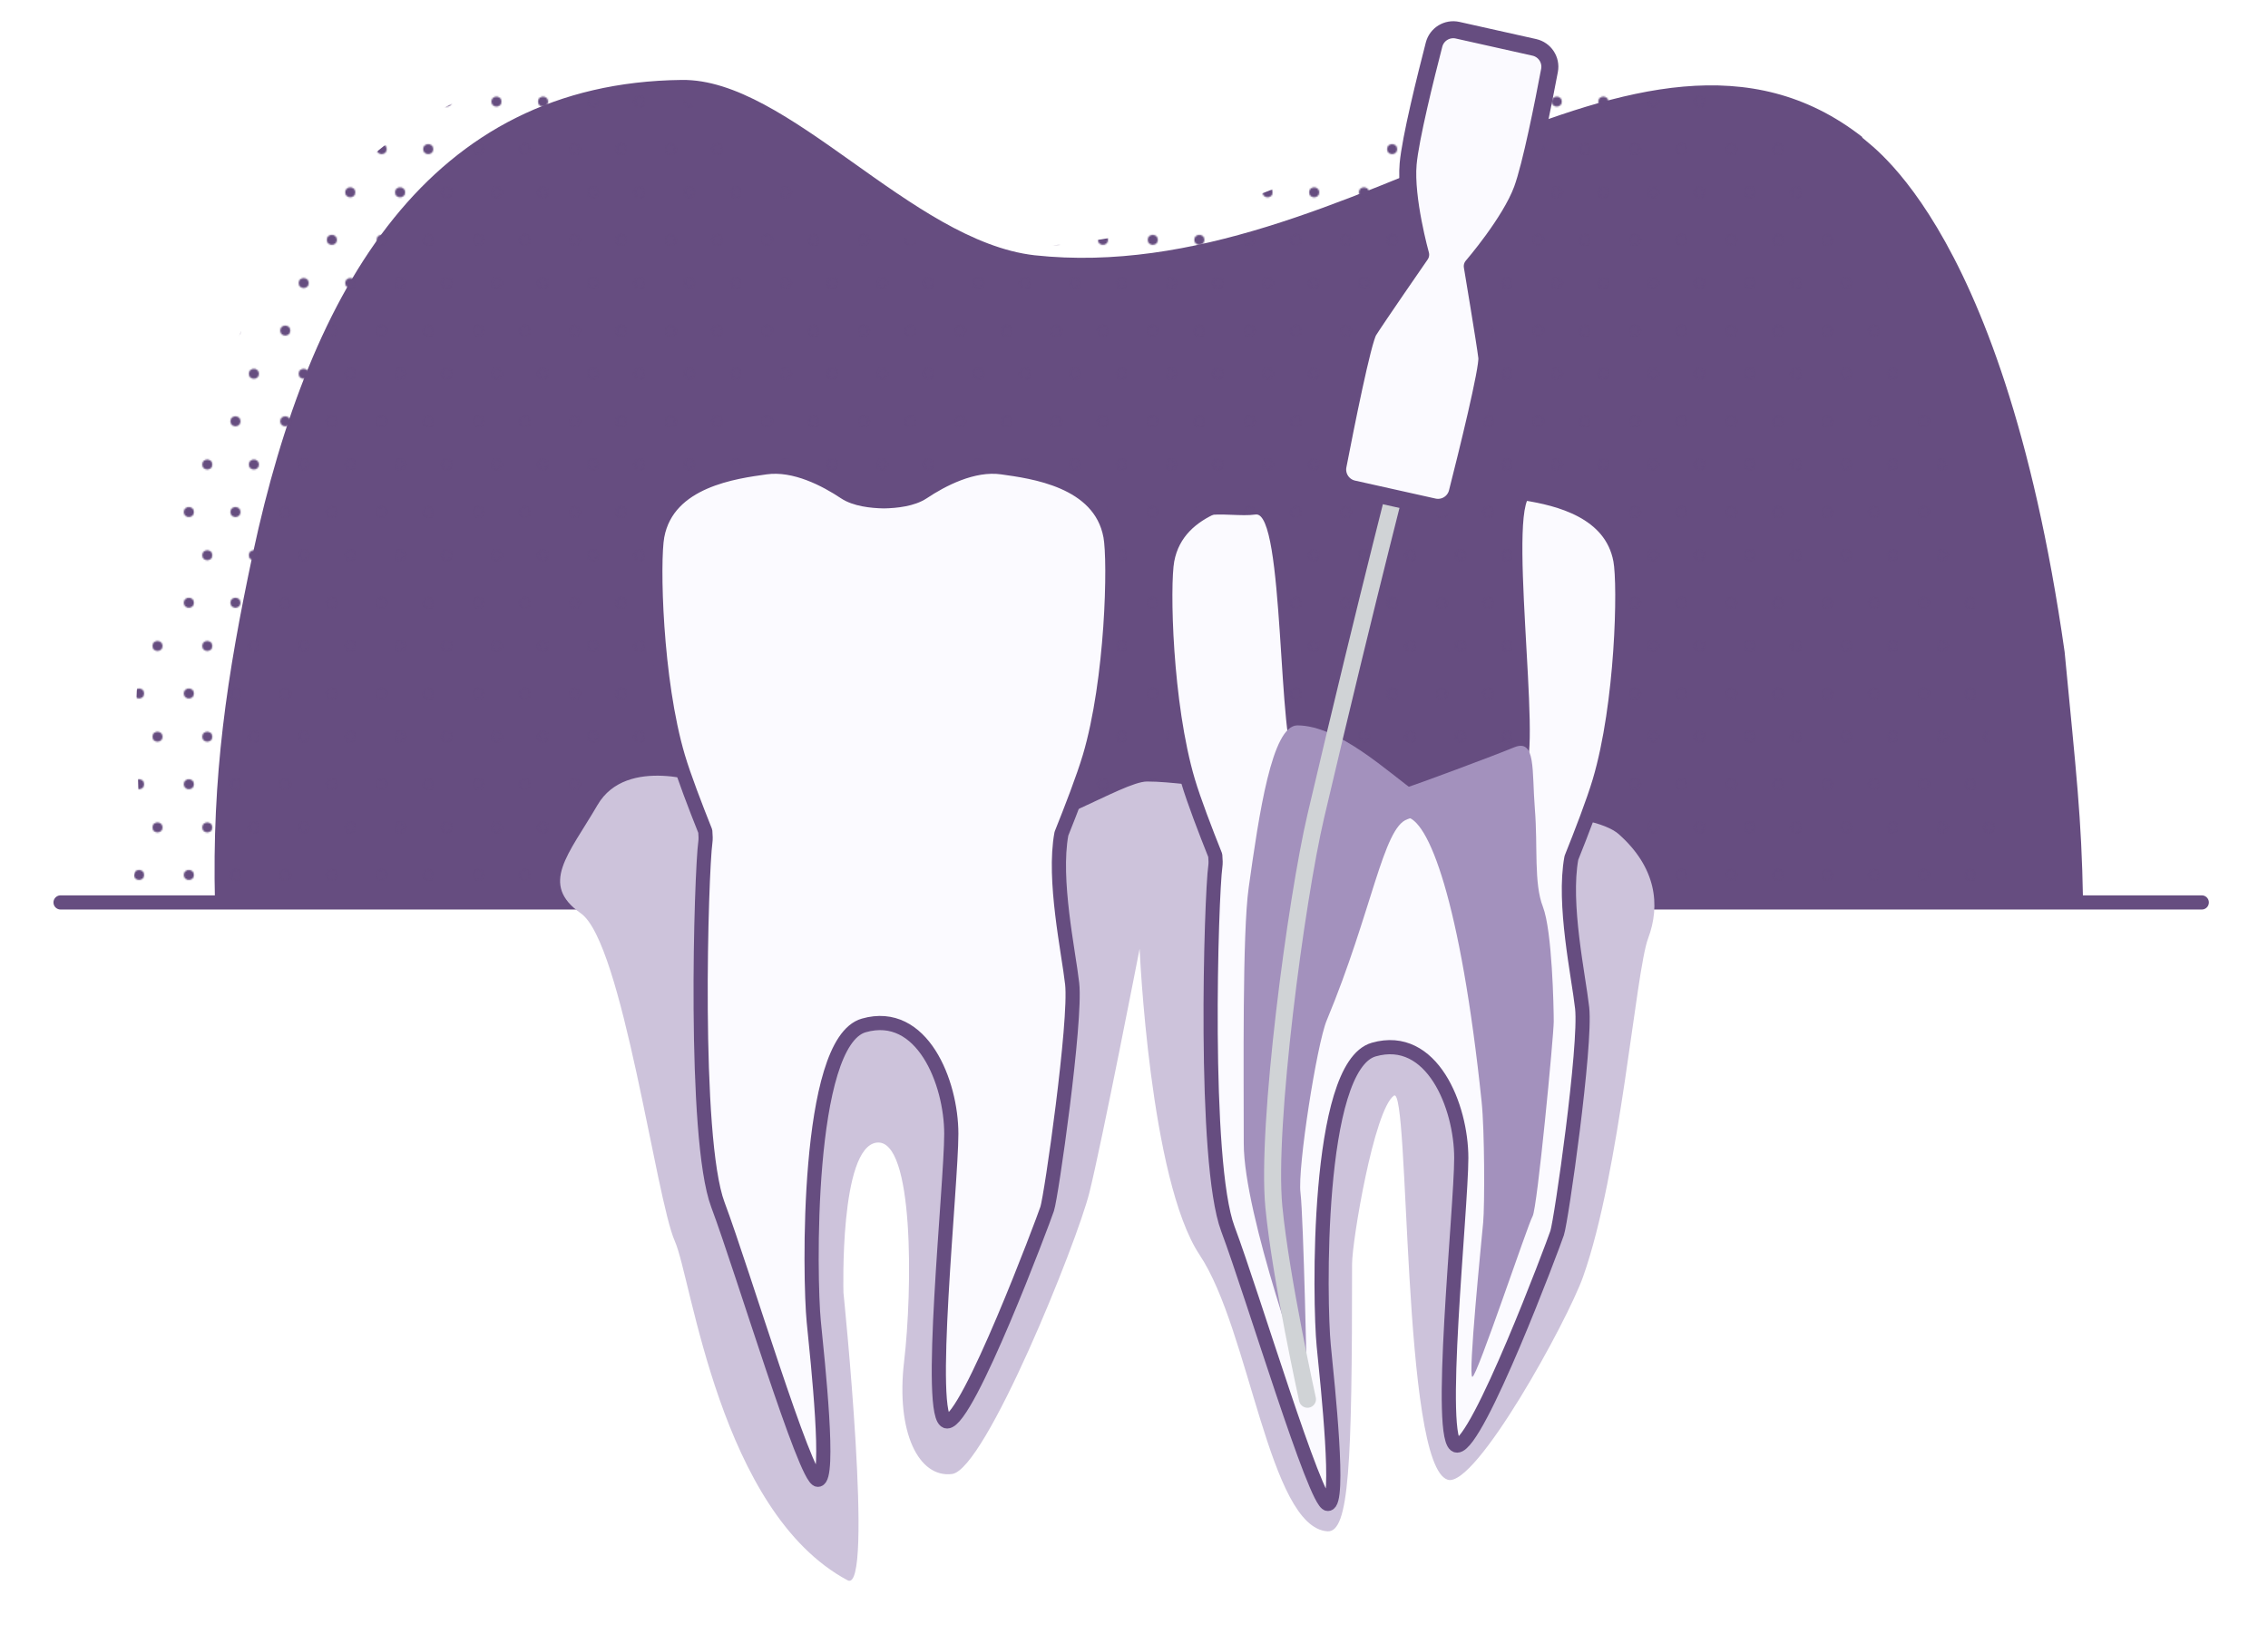 <?xml version="1.0" encoding="UTF-8"?> <svg xmlns="http://www.w3.org/2000/svg" xmlns:xlink="http://www.w3.org/1999/xlink" viewBox="0 0 1600 1160"><defs><style> .cls-1, .cls-2, .cls-3 { fill: none; } .cls-4 { fill: #a391bd; } .cls-5 { fill: #cdc3db; } .cls-6 { isolation: isolate; } .cls-7, .cls-8 { fill: #664d80; } .cls-7, .cls-9 { fill-rule: evenodd; } .cls-10, .cls-11, .cls-2 { stroke: #664d80; stroke-linejoin: round; } .cls-10, .cls-11, .cls-2, .cls-3 { stroke-linecap: round; } .cls-10, .cls-11, .cls-12 { fill: #fbfaff; } .cls-10, .cls-2 { stroke-width: 10px; } .cls-11, .cls-3 { stroke-width: 12px; } .cls-3 { stroke: #d0d3d6; stroke-miterlimit: 10; } .cls-13 { mix-blend-mode: screen; } .cls-9 { fill: url(#bp-punktraster_4); } </style><pattern id="bp-punktraster_4" data-name="bp-punktraster 4" x="0" y="0" width="67.19" height="63.53" patternTransform="translate(904.66 -4456.24)" patternUnits="userSpaceOnUse" viewBox="0 0 67.19 63.53"><g><rect class="cls-1" width="67.19" height="63.53"></rect><circle class="cls-8" cx="9.44" cy="17.43" r="3.53"></circle><circle class="cls-8" cx="44.59" cy="17.43" r="3.53"></circle><circle class="cls-8" cx="22.44" cy="47.91" r="3.53"></circle><circle class="cls-8" cx="57.58" cy="47.91" r="3.53"></circle></g></pattern></defs><g class="cls-6"><g id="Ebene_1" data-name="Ebene 1"><path class="cls-7" d="M1469.5,634.9c-1.05-58.5-4.73-88.97-12.98-175.08-44.76-314.29-147.53-362.57-142.71-363.15-157.89-123.31-359.33,107.69-583.95,83.4-87.09-10-173.71-124.8-248.98-123.68-178.22,2.05-262.23,146.58-302.36,333.49-18.73,87.86-29.03,157.46-26.87,246.52"></path><g class="cls-13"><path class="cls-9" d="M1410.58,629.08c-1.05-58.5-4.73-88.97-12.98-175.08-44.76-314.29-147.53-362.57-142.71-363.15-39.75-28.49-95.48-32.78-142.58-28.17-26.31,2.57-78.84,18.16-95.47,23.61-108.49,35.58-185.37,95.67-345.9,87.96-87.56-4.21-173.7-123.68-248.98-123.68-161.12,0-262.23,146.58-302.36,333.49-4.02,18.85-15.92,52.37-19.12,69.91-11.73,64.22,4.9,102.16-7.75,176.61"></path></g><line class="cls-2" x1="42.72" y1="636.58" x2="1553.28" y2="636.58"></line><path class="cls-5" d="M497.99,553.13s-55.87-20.58-76.45,14.7c-20.58,35.29-41.17,55.87-11.76,76.45,29.4,20.58,52.92,201.29,66.32,231.31,11.76,26.36,31.5,190.94,121.87,239.16,18.89,10.08-2.94-202.89-2.94-202.89,0,0-2.94-102.92,23.52-105.86,26.46-2.94,25.15,104.39,19.27,154.37-5.88,49.99,10.29,82.33,33.82,79.39,23.52-2.94,88.06-163.19,96.88-198.48,8.82-35.29,35.44-172.02,35.44-172.02,0,0,7.1,163.1,42.38,216.03,35.29,52.93,48.89,191.96,90.06,194.9,15.44,1.1,17.44-46.86,17.44-188.53,0-16.1,15.34-108.3,29.47-118.78,11.37-8.43,5.41,261.54,38.1,270.94,19.67,5.66,84.28-111.82,95.43-143.3,26.29-74.23,37.04-215.09,45.86-238.61,8.82-23.52,5.73-49.99-20.74-73.51-8.46-7.52-35.55-15.42-72.03-10.58-77.64,10.29-183.92-22.55-199.92-22.55-23.52,0-43.12-3.99-60.77-3.99s-76,40.07-117.17,40.07-194.07-38.23-194.07-38.23Z"></path><path class="cls-10" d="M768.68,534.02c16.17-54.4,17.97-138.2,14.7-155.84-7.35-39.7-55.87-45.58-76.45-48.52-20.58-2.94-42.64,8.82-55.87,17.64-7.36,4.91-18.81,6.17-27.53,6.33-8.72-.16-20.17-1.42-27.53-6.33-13.23-8.82-35.29-20.58-55.87-17.64-20.58,2.94-69.1,8.82-76.45,48.52-3.27,17.65-1.47,101.45,14.7,155.84,4.13,13.88,12.29,35.13,19.18,52.37.28,3.2.32,5.78.06,7.57-2.94,20.58-8.82,208.77,8.82,255.82,17.64,47.05,61.75,194.07,70.57,194.07s0-82.33-2.94-111.74c-2.94-29.4-5.88-197.01,35.29-208.77,41.17-11.76,61.75,40.19,61.75,76.45s-17.64,202.89-2.94,202.89,67.63-141.14,70.57-149.96c2.94-8.82,20.58-132.32,17.64-158.78-2.52-22.65-13.63-73.26-7.58-105.83,7.03-17.52,15.6-39.74,19.87-54.09Z"></path><path class="cls-12" d="M1128.45,547.87c16.17-54.4,17.97-138.2,14.7-155.84-7.35-39.7-40.58-40.01-61.16-42.95-20.58-2.94,6.67,184.02-6.56,192.84-7.36,4.91-58.3,17.01-67.02,17.16-8.72-.16-86.63-15.53-93.99-20.43-13.23-8.82-8.02-178.66-28.61-175.72-20.58,2.94-55.01-10.6-62.37,29.09-3.27,17.65-1.47,101.45,14.7,155.84,4.13,13.88,12.29,35.13,19.18,52.37.28,3.2.32,5.78.06,7.57-2.94,20.58-8.82,208.77,8.82,255.82,17.64,47.05,61.75,194.07,70.57,194.07s0-82.33-2.94-111.74c-2.94-29.4-5.88-197.01,35.29-208.77,41.17-11.76,61.75,40.19,61.75,76.45s-17.64,202.89-2.94,202.89,67.63-141.14,70.57-149.96c2.94-8.82,20.58-132.32,17.64-158.78-2.52-22.65-13.63-73.26-7.58-105.83,7.03-17.52,15.6-39.74,19.87-54.09Z"></path><path class="cls-2" d="M908.52,346.27c-2.88-.11-5.77.01-8.62.42-20.58,2.94-69.1,8.82-76.45,48.52-3.27,17.65-1.47,101.45,14.7,155.84,4.13,13.88,12.29,35.13,19.18,52.37.28,3.2.32,5.78.06,7.57-2.94,20.58-8.82,208.77,8.82,255.82,17.64,47.05,61.75,194.07,70.57,194.07s0-82.33-2.94-111.74c-2.94-29.4-5.88-197.01,35.29-208.77,41.17-11.76,61.75,40.19,61.75,76.45s-17.64,202.89-2.94,202.89,67.63-141.14,70.57-149.96c2.94-8.82,20.58-132.32,17.64-158.78-2.52-22.65-13.63-73.26-7.58-105.83,7.03-17.52,15.6-39.74,19.87-54.09,16.17-54.4,17.97-138.2,14.7-155.84-6.39-34.53-43.93-43.47-67.14-47.15"></path><path class="cls-4" d="M991.25,555.82c7.3-2.11,63.17-22.93,76.83-28.61,15.67-6.51,12.53,16.41,14.71,43.32,2.18,26.91-.84,52.33,5.69,69.15s7.63,71.1,7.63,80.91-11.63,131.86-14.9,137.31c-3.27,5.45-39.23,113.33-42.5,113.33s6.54-96.99,7.63-108.98c1.09-11.99,1.02-64.89-1.09-85-14.8-141.28-37.66-201-54-201-9.89,0,1.14-12.75,0-20.43Z"></path><path class="cls-4" d="M999.42,559.09c-19.62-13.89-54.93-47.4-84.18-47.4-17.94,0-26.97,62.12-34.33,114.42-4.54,32.25-3.48,129.97-3.48,180.57s44.68,173.27,44.68,173.27c0,0-2.48-121.11-4.66-138.55-2.18-17.44,11.52-104.83,18.49-121.57,32.02-76.88,39.78-136.22,56.94-141.94,19.85-6.62,6.54-18.8,6.54-18.8Z"></path><path class="cls-3" d="M922.38,987.03s-18.8-85-23.7-135.56c-5.54-57.06,15.68-216.6,29.63-276.04,37.6-160.19,63.75-259.91,63.75-259.91"></path><path class="cls-11" d="M1048.9,252.04c-1.23-10.32-10.26-64.26-10.26-64.26,0,0,26.67-30.89,35.21-54.11,6.27-17.06,15.06-61.58,19.28-84.01,1.4-7.42-3.34-14.6-10.71-16.25l-21.83-4.88-10.48-2.34-21.83-4.88c-7.37-1.64-14.71,2.84-16.6,10.15-5.72,22.09-16.71,66.12-18.29,84.23-2.15,24.64,8.84,63.95,8.84,63.95,0,0-31.12,44.97-36.62,53.79-4.25,6.8-16.35,67.65-21.67,95.12-1.44,7.44,3.3,14.67,10.69,16.32l17.58,3.92,21.64,4.83,17.58,3.92c7.39,1.65,14.76-2.87,16.62-10.22,6.88-27.13,21.8-87.34,20.86-95.31Z"></path><rect class="cls-1" y="9.34" width="1600" height="1146.56"></rect></g></g></svg> 